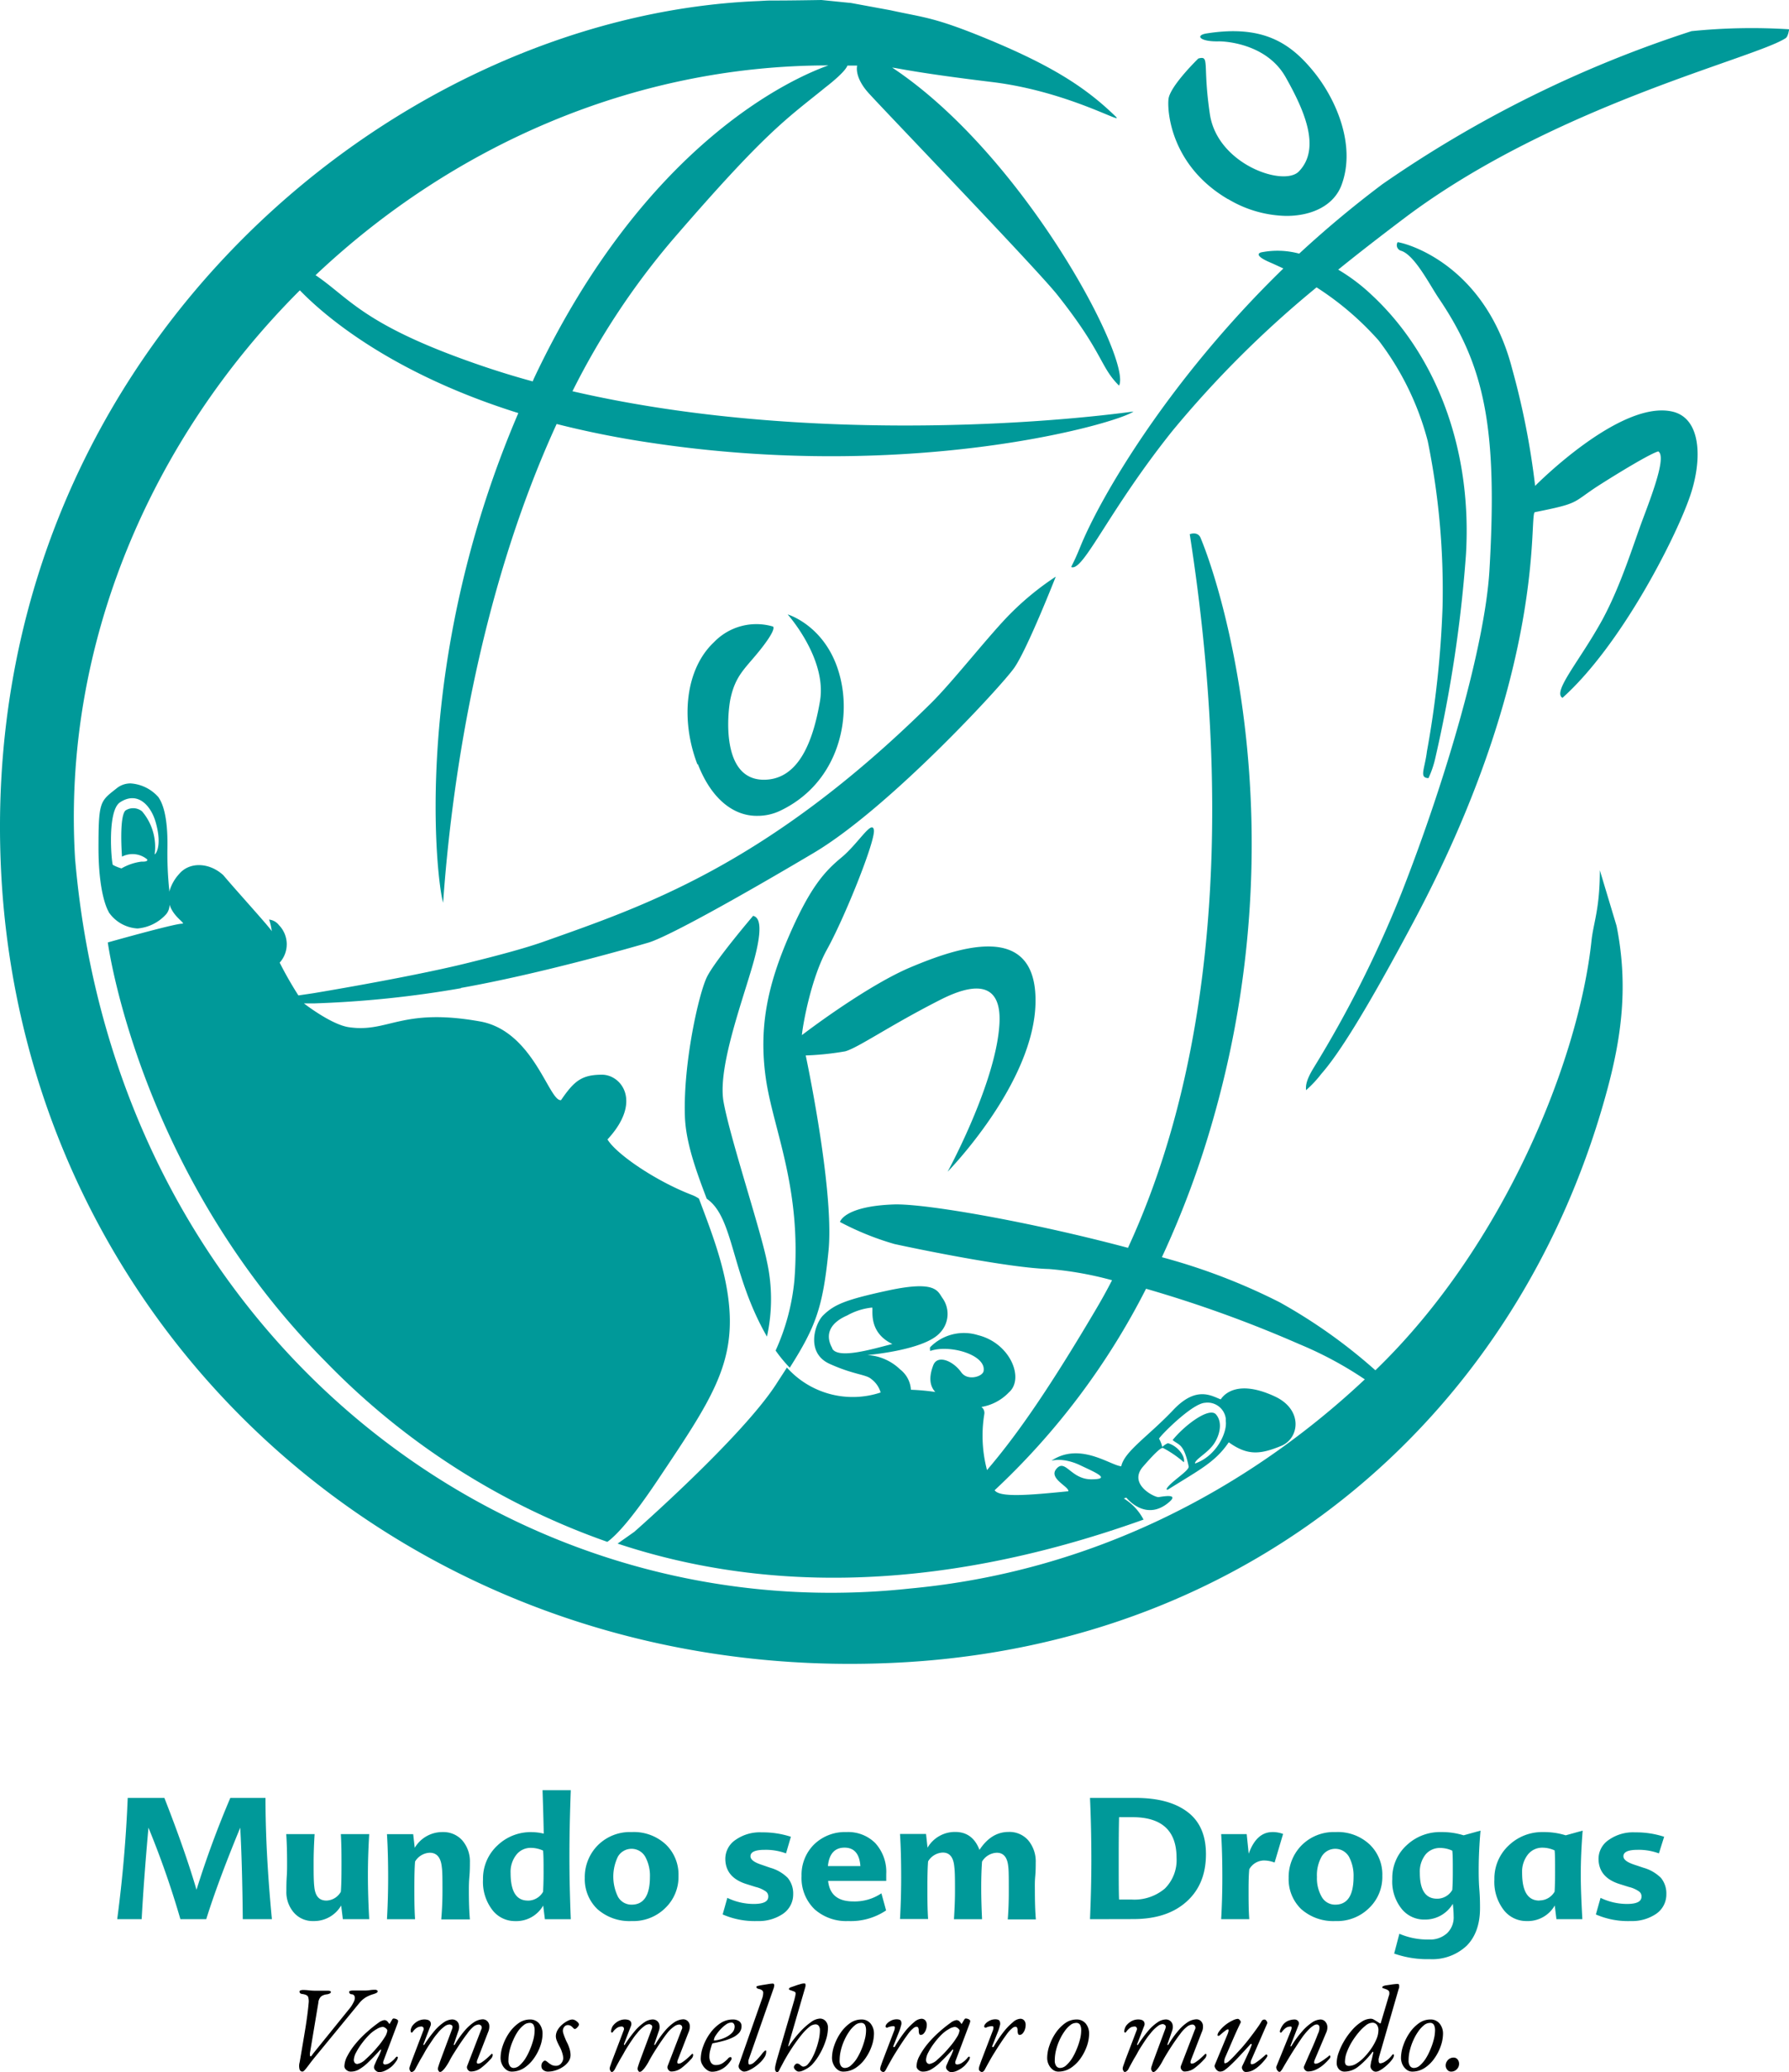 <svg xmlns="http://www.w3.org/2000/svg" viewBox="0 0 382.01 442.24"><defs><style>.cls-1{fill:#099;}</style></defs><title>drug-free-world-logo-color-stack_pt</title><g id="OUTLINE"><path class="cls-1" d="M51.81,409.53q-.11-11.64-.54-19.53c-3.21,7.76-5.63,14.3-7.26,19.53H38.49A189.68,189.68,0,0,0,31.67,390c-.69,7.69-1.16,14.19-1.45,19.53H25c1.19-9,1.91-17.62,2.24-25.88h7.83c3,7.65,5.27,14.18,6.86,19.6a207,207,0,0,1,7.22-19.6h7.51c0,7.9.47,16.53,1.37,25.88Z" transform="translate(0.03 0.07)"/><path class="cls-1" d="M66.9,409.93a5.32,5.32,0,0,1-4.15-1.77,6.67,6.67,0,0,1-1.63-4.66c0-.83,0-1.84.08-3.07s.07-2.2.07-2.88c0-2.57-.07-4.63-.18-6.18h6.06c-.14,2.28-.21,4.26-.21,6,0,2.27,0,4,.14,5.19.18,2,1,3,2.6,3a3.67,3.67,0,0,0,3.07-1.88c.11-1.33.14-3.21.14-5.63,0-2.16,0-4.4-.14-6.68h6.06c-.18,2.93-.28,5.82-.28,8.7,0,3.14.1,6.29.28,9.46H73.18l-.36-2.92A6.69,6.69,0,0,1,66.9,409.93Z" transform="translate(0.03 0.07)"/><path class="cls-1" d="M88.53,394.3a6.83,6.83,0,0,1,6-3.36,5.38,5.38,0,0,1,4.15,1.77,6.86,6.86,0,0,1,1.63,4.73c0,.76,0,1.77-.11,3s-.11,2.24-.11,3c0,2.5.07,4.52.22,6.14H94.19c.18-2.13.26-4.08.26-5.92,0-2.63,0-4.4-.15-5.31-.21-2-1.08-3-2.56-3a3.84,3.84,0,0,0-3.14,1.88c-.11,1.34-.15,3.21-.15,5.6,0,2.16,0,4.4.15,6.71h-6c.18-3.17.25-6.14.25-8.88,0-3.32-.07-6.43-.25-9.28H88.2Z" transform="translate(0.03 0.07)"/><path class="cls-1" d="M121.85,382c-.18,4.87-.29,9.64-.29,14.22,0,4.33.11,8.77.29,13.32h-5.53l-.36-2.92a6.61,6.61,0,0,1-5.95,3.32,6.08,6.08,0,0,1-4.8-2.24,9.81,9.81,0,0,1-2.1-6.64,9.61,9.61,0,0,1,3.11-7.29,10.24,10.24,0,0,1,7.29-2.82,11.41,11.41,0,0,1,2.56.32c0-.79-.07-3.89-.25-9.27Zm-9.17,23.57a3.73,3.73,0,0,0,3.25-1.88c.07-1.15.11-2.49.11-4,0-2.2,0-3.79-.11-4.8a6.27,6.27,0,0,0-2.57-.58,3.86,3.86,0,0,0-3.06,1.38,5.87,5.87,0,0,0-1.3,4C109,403.61,110.22,405.56,112.68,405.56Z" transform="translate(0.03 0.07)"/><path class="cls-1" d="M127.59,393.79a9.67,9.67,0,0,1,7.26-2.85,10,10,0,0,1,7.29,2.64,8.9,8.9,0,0,1,2.71,6.71,9.18,9.18,0,0,1-2.75,6.79,9.71,9.71,0,0,1-7.25,2.85,10.32,10.32,0,0,1-7.33-2.56,8.86,8.86,0,0,1-2.68-6.65A9.64,9.64,0,0,1,127.59,393.79Zm10.14,2.38a3.37,3.37,0,0,0-5.81,0,9.75,9.75,0,0,0,0,8.56,3.28,3.28,0,0,0,2.93,1.7c2.6,0,3.9-2,3.9-5.92A8.4,8.4,0,0,0,137.73,396.17Z" transform="translate(0.03 0.07)"/><path class="cls-1" d="M167.81,395.49a12.39,12.39,0,0,0-4.59-.76c-2,0-3,.47-3,1.37,0,.69.76,1.27,2.24,1.77l2,.69a8.5,8.5,0,0,1,3.72,2.16,5.23,5.23,0,0,1,1.16,3.47,5,5,0,0,1-2.17,4.19,9.2,9.2,0,0,1-5.45,1.55,17.17,17.17,0,0,1-7.44-1.41l1-3.54a13,13,0,0,0,5.63,1.3c2.06,0,3.11-.5,3.11-1.55a1.28,1.28,0,0,0-.47-1.08,6.31,6.31,0,0,0-2.24-1l-2.06-.65c-2.92-.94-4.4-2.74-4.4-5.38a4.87,4.87,0,0,1,2.16-4,9,9,0,0,1,5.63-1.62,19.33,19.33,0,0,1,6.21.94Z" transform="translate(0.03 0.07)"/><path class="cls-1" d="M182.18,405.74a10.18,10.18,0,0,0,6-1.73l1,3.65a13.53,13.53,0,0,1-8.09,2.27,10.16,10.16,0,0,1-7.15-2.49,9.24,9.24,0,0,1-2.81-7.11,9.11,9.11,0,0,1,2.67-6.75,9.43,9.43,0,0,1,6.89-2.64,8.19,8.19,0,0,1,6.14,2.31,9.11,9.11,0,0,1,2.38,6.68c0,.61,0,1.08,0,1.44H176.8C177.12,404.3,178.89,405.74,182.18,405.74Zm-5.42-7.54h6.93c-.18-2.64-1.34-3.94-3.39-3.94S177,395.56,176.76,398.2Z" transform="translate(0.03 0.07)"/><path class="cls-1" d="M219.54,392.71a7,7,0,0,1,1.59,4.73c0,.76,0,1.77-.11,3s-.07,2.24-.07,3c0,2.5.07,4.52.21,6.14h-6c.15-1.84.22-3.79.22-5.92,0-2.71,0-4.48-.11-5.31-.18-2-1-3-2.45-3a3.85,3.85,0,0,0-3.15,1.88c-.1,1.27-.18,3.11-.18,5.6,0,2.31.08,4.55.18,6.71h-6c.14-2.27.22-4.22.22-5.92,0-2.42,0-4.19-.15-5.31-.18-2-1-3-2.45-3a3.84,3.84,0,0,0-3.14,1.88c-.11,1.34-.15,3.21-.15,5.6,0,2.16,0,4.4.15,6.71h-6c.18-3.17.25-6.14.25-8.88,0-3.32-.07-6.43-.25-9.28h5.56l.32,2.93a6.77,6.77,0,0,1,5.89-3.36c2.49,0,4.22,1.26,5.2,3.83,1.7-2.57,3.75-3.83,6.24-3.83A5.31,5.31,0,0,1,219.54,392.71Z" transform="translate(0.03 0.07)"/><path class="cls-1" d="M232.72,409.53c.18-4.26.29-8.41.29-12.49,0-5-.11-9.46-.29-13.39h9.74c4.77,0,8.45,1,11.09,3s3.93,5,3.93,9c0,4.29-1.37,7.65-4.15,10.14s-6.53,3.72-11.41,3.72Zm6.13-13.25c0,4.44,0,7.48.08,9.06.36,0,1.26,0,2.67,0a10.08,10.08,0,0,0,7.11-2.35,8.56,8.56,0,0,0,2.49-6.57q0-8.65-9.39-8.66h-2.88C238.89,389.06,238.85,391.91,238.85,396.28Z" transform="translate(0.03 0.07)"/><path class="cls-1" d="M271.67,390.94a6.11,6.11,0,0,1,2.28.4l-1.81,6.1a6.61,6.61,0,0,0-2.27-.44,3.65,3.65,0,0,0-3.14,1.88c-.11,1.08-.15,2.53-.15,4.37,0,2.17,0,4.26.15,6.28h-6c.18-3.17.25-6.14.25-8.88,0-3.36-.07-6.46-.25-9.28h5.45l.43,4.19C267.7,392.49,269.4,390.94,271.67,390.94Z" transform="translate(0.03 0.07)"/><path class="cls-1" d="M277.88,393.79a9.67,9.67,0,0,1,7.26-2.85,9.94,9.94,0,0,1,7.29,2.64,8.87,8.87,0,0,1,2.71,6.71,9.15,9.15,0,0,1-2.75,6.79,9.69,9.69,0,0,1-7.25,2.85,10.32,10.32,0,0,1-7.33-2.56,8.85,8.85,0,0,1-2.67-6.65A9.67,9.67,0,0,1,277.88,393.79ZM288,396.17a3.38,3.38,0,0,0-5.82,0,8.11,8.11,0,0,0-1,4.34,7.94,7.94,0,0,0,1,4.22,3.26,3.26,0,0,0,2.92,1.7c2.6,0,3.9-2,3.9-5.92A8.51,8.51,0,0,0,288,396.17Z" transform="translate(0.03 0.07)"/><path class="cls-1" d="M299.36,407.44a9.31,9.31,0,0,1-2.09-6.5,9.41,9.41,0,0,1,3.1-7.22,10.35,10.35,0,0,1,7.3-2.78,15.62,15.62,0,0,1,4.83.69l3.61-1c-.25,2.86-.39,5.64-.39,8.31,0,1.08,0,2.53.14,4.26s.14,3.1.14,4c0,3.47-1,6.14-2.85,8a10.68,10.68,0,0,1-7.87,2.86,21.25,21.25,0,0,1-7.61-1.19l1.11-4.23a15.2,15.2,0,0,0,6.32,1.23,5.36,5.36,0,0,0,3.86-1.34,4.64,4.64,0,0,0,1.41-3.61,22.31,22.31,0,0,0-.18-2.67,6.85,6.85,0,0,1-6,3.36A6.15,6.15,0,0,1,299.36,407.44Zm7.47-2.28a3.73,3.73,0,0,0,3.25-1.87c.08-1.12.11-2.39.11-3.72,0-2.24,0-3.79-.11-4.66a6.19,6.19,0,0,0-2.56-.58,4,4,0,0,0-3.07,1.3,5.86,5.86,0,0,0-1.3,4Q303.15,405.16,306.83,405.16Z" transform="translate(0.03 0.07)"/><path class="cls-1" d="M337.85,409.53h-5.53l-.36-2.92a6.63,6.63,0,0,1-6,3.32,6.1,6.1,0,0,1-4.8-2.24,9.81,9.81,0,0,1-2.09-6.64,9.64,9.64,0,0,1,3.1-7.29,10.28,10.28,0,0,1,7.3-2.82,15.57,15.57,0,0,1,4.83.69l3.62-1c-.26,3.29-.4,6.43-.4,9.39S337.67,406.07,337.85,409.53Zm-9.17-4a3.73,3.73,0,0,0,3.25-1.88c.07-1.15.1-2.49.1-4,0-2.34,0-3.93-.1-4.8a6.27,6.27,0,0,0-2.57-.58,3.9,3.9,0,0,0-3.07,1.38,5.92,5.92,0,0,0-1.3,4C325,403.61,326.22,405.56,328.68,405.56Z" transform="translate(0.03 0.07)"/><path class="cls-1" d="M354.2,395.49a12.34,12.34,0,0,0-4.58-.76c-2,0-3,.47-3,1.37,0,.69.76,1.27,2.24,1.77l2.06.69a8.56,8.56,0,0,1,3.72,2.16,5.22,5.22,0,0,1,1.15,3.47,5,5,0,0,1-2.16,4.19,9.2,9.2,0,0,1-5.45,1.55,17.17,17.17,0,0,1-7.44-1.41l1-3.54a13.06,13.06,0,0,0,5.64,1.3c2.05,0,3.1-.5,3.1-1.55a1.26,1.26,0,0,0-.47-1.08,6.22,6.22,0,0,0-2.24-1l-2.06-.65c-2.92-.94-4.4-2.74-4.4-5.38a4.86,4.86,0,0,1,2.17-4,9,9,0,0,1,5.63-1.62,19.33,19.33,0,0,1,6.21.94Z" transform="translate(0.03 0.07)"/><path d="M64.54,442.06a.68.68,0,0,1-.58-.4,2.77,2.77,0,0,1,0-1.6q.75-4.37,1.25-7.43c.32-2.05.55-3.79.67-5.23a3.07,3.07,0,0,0-.12-1.29c-.11-.3-.51-.5-1.2-.61a.79.79,0,0,1-.51-.19.52.52,0,0,1-.12-.33c0-.12.08-.21.24-.26a1.71,1.71,0,0,1,.54-.08,12.32,12.32,0,0,1,1.24.08,14.4,14.4,0,0,0,1.52.08h.93l.89,0H70a1.37,1.37,0,0,1,.47.07.22.22,0,0,1,.15.22c0,.12-.09.23-.27.31a1.93,1.93,0,0,1-.64.18,2.4,2.4,0,0,0-1.18.45,2,2,0,0,0-.58,1.32L66.17,438a2.18,2.18,0,0,0,0,.63q0,.18.15.18c.07,0,.15-.08.26-.24s.27-.37.49-.65l7.28-9a7.16,7.16,0,0,0,1.21-1.86,1.56,1.56,0,0,0,.12-1.08.67.67,0,0,0-.52-.42c-.28,0-.45-.09-.52-.19a.55.55,0,0,1-.11-.33c0-.1.08-.17.24-.22a2.12,2.12,0,0,1,.54-.06l1,0,1.34,0a8.74,8.74,0,0,0,1.29-.08,7,7,0,0,1,1.07-.08.81.81,0,0,1,.46.1.26.26,0,0,1,.14.24c0,.12-.08.23-.26.33a4,4,0,0,1-.7.27,7,7,0,0,0-1.48.62,5.46,5.46,0,0,0-1.56,1.38L67,439.23q-.4.5-.78,1c-.24.33-.47.63-.69.91a7.83,7.83,0,0,1-.56.67C64.77,442,64.64,442.06,64.54,442.06Z" transform="translate(0.03 0.07)"/><path d="M74.83,442.06a1.3,1.3,0,0,1-.62-.16,1.67,1.67,0,0,1-.51-.43.92.92,0,0,1-.19-.55,4.88,4.88,0,0,1,.62-2.17,14.54,14.54,0,0,1,1.74-2.6,22,22,0,0,1,2.58-2.64,26.19,26.19,0,0,1,2.28-1.83,2.8,2.8,0,0,1,1.3-.61.94.94,0,0,1,.73.36l.33.43s0,0,0,0a.1.1,0,0,0,.09,0,.27.27,0,0,0,.07-.12l.44-.75c0-.09,0-.09,0,0,.1-.17.21-.26.31-.26a1.55,1.55,0,0,1,.47.08,1,1,0,0,1,.38.21.38.38,0,0,1,.14.26,3,3,0,0,1-.18.65l-2.91,7.72c-.23.59-.12.89.34.89a2.2,2.2,0,0,0,1.13-.46,5,5,0,0,0,1.15-1.1l.12-.09a.19.19,0,0,1,.12,0,.16.16,0,0,1,.14.06.41.41,0,0,1,0,.22,1.86,1.86,0,0,1-.36.72,7.3,7.3,0,0,1-.76.92,5.93,5.93,0,0,1-1.47,1,3.14,3.14,0,0,1-1.36.36,1,1,0,0,1-.52-.15,1.48,1.48,0,0,1-.43-.39.82.82,0,0,1-.17-.47,1.29,1.29,0,0,1,.16-.6c-.07.16-.08.16,0,0l.31-.73c.15-.32.31-.67.49-1s.32-.68.44-1a1,1,0,0,0,.11-.43c0-.09-.06-.08-.16,0-1.06,1.18-2,2.12-2.72,2.81a9.78,9.78,0,0,1-2,1.48A3.51,3.51,0,0,1,74.83,442.06Zm1.46-1.63a3.3,3.3,0,0,0,1.7-.95,23.46,23.46,0,0,0,2.56-2.64,14.87,14.87,0,0,0,1.56-2.11,3.31,3.31,0,0,0,.57-1.43c0-.14-.11-.3-.33-.49a1.36,1.36,0,0,0-.34-.21.88.88,0,0,0-.31-.08,2.87,2.87,0,0,0-1.29.47,7.15,7.15,0,0,0-1.5,1.12A15.89,15.89,0,0,0,77.27,436,13.88,13.88,0,0,0,76,438a3.74,3.74,0,0,0-.48,1.56,1,1,0,0,0,.21.64A.7.7,0,0,0,76.29,440.43Z" transform="translate(0.03 0.07)"/><path d="M87.86,442.14a.3.3,0,0,1-.24-.13,1.31,1.31,0,0,1-.17-.31,1.06,1.06,0,0,1-.06-.34,3.11,3.11,0,0,1,.17-.62c.11-.33.25-.74.43-1.22l2.39-6.27a.63.63,0,0,0,0-.57.46.46,0,0,0-.44-.24,2,2,0,0,0-.82.19,3,3,0,0,0-1.05,1,.27.27,0,0,1-.23.09c-.07,0-.13-.07-.16-.19a1.74,1.74,0,0,1,0-.41,2.11,2.11,0,0,1,.17-.5,1.34,1.34,0,0,1,.22-.39,3.71,3.71,0,0,1,1.06-.91,3,3,0,0,1,1.51-.39,2.57,2.57,0,0,1,.72.11.92.92,0,0,1,.52.43,1,1,0,0,1,0,.86l-1.48,3.85c-.06.12,0,.19,0,.21a.19.19,0,0,0,.2-.11,28.32,28.32,0,0,1,2.14-2.91,10.06,10.06,0,0,1,2-1.82,3.25,3.25,0,0,1,1.78-.62,1.52,1.52,0,0,1,.9.28,1.38,1.38,0,0,1,.54.85,2.43,2.43,0,0,1-.14,1.39l-.93,2.73c-.06.12,0,.19,0,.21a.19.19,0,0,0,.2-.11,20.68,20.68,0,0,1,2.14-3,9.45,9.45,0,0,1,2-1.79,3.6,3.6,0,0,1,1.82-.59,1.37,1.37,0,0,1,.88.31,1.49,1.49,0,0,1,.51.92,2.89,2.89,0,0,1-.25,1.52l-2.24,5.77c-.26.63-.21.94.13.94a1.52,1.52,0,0,0,.76-.29,8.29,8.29,0,0,0,.89-.67c.31-.26.57-.5.8-.72l.44-.43,0,0h0a.2.2,0,0,1,.14.06.26.26,0,0,1,.07.17,1.17,1.17,0,0,1-.1.43,1.61,1.61,0,0,1-.37.51,14.36,14.36,0,0,1-1.93,1.79,3.6,3.6,0,0,1-2.28.83.7.7,0,0,1-.43-.16,1.13,1.13,0,0,1-.34-.46.75.75,0,0,1,0-.57l3-7.78a.74.74,0,0,0,0-.78.78.78,0,0,0-.51-.28,2,2,0,0,0-1.12.43A7.45,7.45,0,0,0,99.71,434c-.26.33-.62.82-1.08,1.48s-.92,1.37-1.4,2.12S96.34,439,96,439.67a12.38,12.38,0,0,1-.84,1.38,4.86,4.86,0,0,1-.7.82.89.89,0,0,1-.52.27.31.31,0,0,1-.23-.11.88.88,0,0,1-.17-.28.7.7,0,0,1-.07-.31,3.37,3.37,0,0,1,.17-.66c.11-.36.26-.78.43-1.26l2.42-6.5c.16-.4.14-.68,0-.82A1.14,1.14,0,0,0,96,432a1.84,1.84,0,0,0-1.12.43,7.75,7.75,0,0,0-1.56,1.55,12,12,0,0,0-.78,1c-.31.45-.64.95-1,1.49s-.7,1.1-1,1.66-.64,1.08-.9,1.55c-.45.83-.79,1.45-1,1.86S88.07,442.14,87.86,442.14Z" transform="translate(0.03 0.07)"/><path d="M109.23,442.06a1.92,1.92,0,0,1-1.17-.41,2.85,2.85,0,0,1-.87-1.09,3.22,3.22,0,0,1-.33-1.43,8.22,8.22,0,0,1,.48-2.64,11,11,0,0,1,1.34-2.68,8.2,8.2,0,0,1,2-2.07,4.18,4.18,0,0,1,2.43-.8,2.45,2.45,0,0,1,2,.88,3.4,3.4,0,0,1,.71,2.18,7.93,7.93,0,0,1-.47,2.57A10.33,10.33,0,0,1,114,439.2a8,8,0,0,1-2.08,2.06A4.87,4.87,0,0,1,109.23,442.06Zm.42-.78a2,2,0,0,0,1.26-.54,7.12,7.12,0,0,0,1.22-1.43,12.83,12.83,0,0,0,1-1.95,16.26,16.26,0,0,0,.73-2.13,8,8,0,0,0,.27-2,2.59,2.59,0,0,0-.22-1.12.9.9,0,0,0-.9-.44,2,2,0,0,0-1.23.49,5.91,5.91,0,0,0-1.23,1.33,11,11,0,0,0-1,1.86,11.92,11.92,0,0,0-.74,2.13,9,9,0,0,0-.27,2.14,2,2,0,0,0,.3,1.24A1,1,0,0,0,109.65,441.28Z" transform="translate(0.03 0.07)"/><path d="M117,442.06a1.55,1.55,0,0,1-1-.32,1,1,0,0,1-.42-.82,1.26,1.26,0,0,1,.28-.9q.27-.3.45-.3a.64.64,0,0,1,.38.15,5.14,5.14,0,0,1,.43.35,6.21,6.21,0,0,0,.63.4,1.94,1.94,0,0,0,.93.2,1.35,1.35,0,0,0,1.11-.51,1.83,1.83,0,0,0,.45-1.08A4.37,4.37,0,0,0,120,438a6,6,0,0,0-.56-1.32,12.33,12.33,0,0,1-.56-1.18,2.83,2.83,0,0,1-.22-.95,2.72,2.72,0,0,1,.41-1.42,4.5,4.5,0,0,1,1-1.15,5.42,5.42,0,0,1,1.16-.77,2.33,2.33,0,0,1,.91-.27,1.35,1.35,0,0,1,.68.19,2.54,2.54,0,0,1,.56.44.76.76,0,0,1,.22.43.74.74,0,0,1-.16.38,2,2,0,0,1-.36.4.6.6,0,0,1-.37.18.38.38,0,0,1-.26-.13l-.28-.28a1.9,1.9,0,0,0-.38-.29,1.23,1.23,0,0,0-.59-.13.94.94,0,0,0-.72.35,1.36,1.36,0,0,0-.32.93,2.41,2.41,0,0,0,.15.65c.09.29.21.59.34.91s.25.59.37.83a7.65,7.65,0,0,1,.54,1.31,4.89,4.89,0,0,1,.24,1.39,2.45,2.45,0,0,1-.45,1.43,4.29,4.29,0,0,1-1.19,1.13,5.8,5.8,0,0,1-1.57.74A5.26,5.26,0,0,1,117,442.06Z" transform="translate(0.03 0.07)"/><path d="M130.63,442.14a.3.3,0,0,1-.24-.13,1.31,1.31,0,0,1-.17-.31,1.06,1.06,0,0,1-.06-.34,2.51,2.51,0,0,1,.17-.62c.11-.33.25-.74.43-1.22l2.39-6.27a.7.7,0,0,0,0-.57.47.47,0,0,0-.44-.24,2,2,0,0,0-.82.19,3.14,3.14,0,0,0-1.06,1,.26.26,0,0,1-.22.09c-.07,0-.13-.07-.17-.19a1.83,1.83,0,0,1,.06-.41,2.11,2.11,0,0,1,.17-.5,1.34,1.34,0,0,1,.22-.39,3.71,3.71,0,0,1,1.06-.91,3,3,0,0,1,1.51-.39,2.57,2.57,0,0,1,.72.11.92.92,0,0,1,.52.43,1.09,1.09,0,0,1,0,.86l-1.49,3.85c0,.12,0,.19,0,.21a.19.19,0,0,0,.2-.11,28.32,28.32,0,0,1,2.14-2.91,10.06,10.06,0,0,1,2-1.82,3.25,3.25,0,0,1,1.78-.62,1.52,1.52,0,0,1,.9.28,1.38,1.38,0,0,1,.54.85,2.43,2.43,0,0,1-.14,1.39l-.94,2.73c0,.12,0,.19,0,.21a.19.19,0,0,0,.2-.11,20.68,20.68,0,0,1,2.14-3,9.66,9.66,0,0,1,2-1.79,3.66,3.66,0,0,1,1.82-.59,1.38,1.38,0,0,1,.89.31,1.49,1.49,0,0,1,.51.92,2.89,2.89,0,0,1-.25,1.52l-2.24,5.77c-.26.63-.21.94.13.94a1.52,1.52,0,0,0,.76-.29,8.29,8.29,0,0,0,.89-.67c.31-.26.57-.5.8-.72l.44-.43,0,0h0a.2.2,0,0,1,.14.06.25.25,0,0,1,.06.17,1.14,1.14,0,0,1-.09.43,1.61,1.61,0,0,1-.37.51,15,15,0,0,1-1.93,1.79,3.61,3.61,0,0,1-2.29.83.69.69,0,0,1-.42-.16,1.13,1.13,0,0,1-.34-.46.75.75,0,0,1,0-.57l3-7.78a.76.76,0,0,0,0-.78.78.78,0,0,0-.51-.28,2,2,0,0,0-1.12.43,7,7,0,0,0-1.56,1.52c-.26.33-.62.82-1.08,1.48s-.92,1.37-1.4,2.12-.89,1.45-1.24,2.09a11.1,11.1,0,0,1-.83,1.38,4.86,4.86,0,0,1-.7.82.89.89,0,0,1-.52.27.31.31,0,0,1-.23-.11.88.88,0,0,1-.17-.28.7.7,0,0,1-.07-.31,3.37,3.37,0,0,1,.17-.66c.11-.36.26-.78.43-1.26l2.42-6.5c.15-.4.14-.68,0-.82a1.14,1.14,0,0,0-.47-.25,1.84,1.84,0,0,0-1.12.43,7.75,7.75,0,0,0-1.56,1.55,12,12,0,0,0-.78,1c-.31.45-.65.95-1,1.49s-.7,1.1-1,1.66-.64,1.08-.9,1.55c-.45.83-.8,1.45-1,1.86S130.83,442.14,130.63,442.14Z" transform="translate(0.03 0.07)"/><path d="M152,442.09a1.84,1.84,0,0,1-1.11-.42,3.23,3.23,0,0,1-.92-1.05,2.39,2.39,0,0,1-.37-1.23,8,8,0,0,1,.54-2.77,10.79,10.79,0,0,1,1.47-2.76,8.35,8.35,0,0,1,2.17-2.11,4.67,4.67,0,0,1,2.61-.81,2.35,2.35,0,0,1,1.42.37,1.26,1.26,0,0,1,.5,1.06,2.14,2.14,0,0,1-.5,1.4,4.36,4.36,0,0,1-1.37,1,10.69,10.69,0,0,1-1.91.71c-.7.19-1.42.36-2.14.5a.7.7,0,0,0-.25.06.29.29,0,0,0-.14.2c-.13.38-.25.79-.37,1.24a5,5,0,0,0-.18,1.28,2.41,2.41,0,0,0,.35,1.4,1.18,1.18,0,0,0,1,.5,2.64,2.64,0,0,0,1.58-.47,6.4,6.4,0,0,0,1.07-.94.68.68,0,0,1,.47-.28.23.23,0,0,1,.26.26v.09a.16.16,0,0,1,0,.11,6.4,6.4,0,0,1-1.17,1.45,4.76,4.76,0,0,1-1.4.88A4.17,4.17,0,0,1,152,442.09Zm.57-6.68a5,5,0,0,0,1-.17,7.09,7.09,0,0,0,1.45-.55,4.54,4.54,0,0,0,1.28-.93,1.87,1.87,0,0,0,.54-1.34,1,1,0,0,0-.19-.59.61.61,0,0,0-.52-.24,2.11,2.11,0,0,0-1.18.45,7.64,7.64,0,0,0-1.21,1.09,9.57,9.57,0,0,0-.95,1.24,2,2,0,0,0-.37.88C152.34,435.36,152.4,435.41,152.52,435.41Z" transform="translate(0.03 0.07)"/><path d="M158.86,442.06a1.2,1.2,0,0,1-.75-.36,1,1,0,0,1-.42-.78,1.12,1.12,0,0,1,.05-.31l4.94-14.07a3.9,3.9,0,0,0,.2-.7,3.82,3.82,0,0,0,.06-.68.6.6,0,0,0-.24-.44,1.37,1.37,0,0,0-.61-.28,1.44,1.44,0,0,1-.42-.15c-.1-.06-.16-.12-.16-.19a.44.44,0,0,1,0-.13.27.27,0,0,1,.05-.11.11.11,0,0,1,.09-.05c.33-.08.73-.17,1.2-.24l1.31-.21a7.05,7.05,0,0,1,.82-.09.31.31,0,0,1,.22.09.41.41,0,0,1,.09.3,1.63,1.63,0,0,1-.05.35c0,.13-.07.25-.11.37l-5.25,15a1.56,1.56,0,0,0-.1.4,2.36,2.36,0,0,0,0,.35c0,.28.09.42.26.42a1.63,1.63,0,0,0,.9-.4,8.55,8.55,0,0,0,1-1,9.62,9.62,0,0,0,.83-1,3.44,3.44,0,0,1,.37-.4c.14-.13.24-.2.31-.2a.1.1,0,0,1,.12.09,1.7,1.7,0,0,1,0,.25,2.11,2.11,0,0,1-.35,1.09,6.17,6.17,0,0,1-.92,1.13,9,9,0,0,1-1.23,1,7.22,7.22,0,0,1-1.24.7A2.55,2.55,0,0,1,158.86,442.06Z" transform="translate(0.03 0.07)"/><path d="M165.91,442.17a.34.34,0,0,1-.24-.11.51.51,0,0,1-.15-.26.81.81,0,0,1-.05-.31,3.46,3.46,0,0,1,.09-.78q.09-.39.24-1l3.67-12.56c.09-.29.17-.62.26-1a3.55,3.55,0,0,0,.13-.8q0-.26-.33-.39l-.63-.23a1.61,1.61,0,0,1-.33-.12.2.2,0,0,1-.14-.17.31.31,0,0,1,.08-.19.92.92,0,0,1,.36-.2l.59-.2.8-.28.78-.23a2.52,2.52,0,0,1,.48-.09l.29,0c.1,0,.16.1.16.24a1.79,1.79,0,0,1,0,.36l-.09.34L168.3,436.5c0,.12,0,.18,0,.18s.09,0,.15-.1a24.29,24.29,0,0,1,2.36-3,14.37,14.37,0,0,1,2.32-2.07,3.51,3.51,0,0,1,1.87-.76,1.58,1.58,0,0,1,1.31.58,2.08,2.08,0,0,1,.46,1.32,8.85,8.85,0,0,1-.49,2.81,14.63,14.63,0,0,1-1.26,2.83,11.87,11.87,0,0,1-1.69,2.32,6,6,0,0,1-.46.4,5.13,5.13,0,0,1-.73.48,7.36,7.36,0,0,1-.85.41,2.18,2.18,0,0,1-.79.16.89.89,0,0,1-.43-.15,2,2,0,0,1-.42-.39.77.77,0,0,1-.16-.42.65.65,0,0,1,.1-.31,1.3,1.3,0,0,1,.26-.31.47.47,0,0,1,.31-.13.82.82,0,0,1,.4.09,1,1,0,0,1,.3.22,2.13,2.13,0,0,0,.32.23.61.61,0,0,0,.36.11,1.37,1.37,0,0,0,.94-.52,6.61,6.61,0,0,0,.94-1.38,12.64,12.64,0,0,0,.82-1.89,15.5,15.5,0,0,0,.59-2.06,9.14,9.14,0,0,0,.22-1.93,1.48,1.48,0,0,0-.25-.92.85.85,0,0,0-.74-.32,2.16,2.16,0,0,0-1.29.56A10.6,10.6,0,0,0,171.3,434c-.51.61-1,1.26-1.49,1.95s-.93,1.37-1.33,2-.72,1.22-1,1.69l-1,1.87Q166.23,442.17,165.91,442.17Z" transform="translate(0.03 0.07)"/><path d="M180,442.06a1.92,1.92,0,0,1-1.17-.41,2.85,2.85,0,0,1-.87-1.09,3.22,3.22,0,0,1-.33-1.43,8.22,8.22,0,0,1,.48-2.64,11,11,0,0,1,1.34-2.68,8.2,8.2,0,0,1,2-2.07,4.16,4.16,0,0,1,2.43-.8,2.45,2.45,0,0,1,2,.88,3.4,3.4,0,0,1,.71,2.18,8.21,8.21,0,0,1-.47,2.57,10.37,10.37,0,0,1-1.34,2.63,7.69,7.69,0,0,1-2.08,2.06A4.82,4.82,0,0,1,180,442.06Zm.41-.78a1.94,1.94,0,0,0,1.26-.54,6.84,6.84,0,0,0,1.23-1.43,12.83,12.83,0,0,0,1-1.95,14.84,14.84,0,0,0,.72-2.13,7.57,7.57,0,0,0,.28-2,2.59,2.59,0,0,0-.22-1.12.9.9,0,0,0-.9-.44,2,2,0,0,0-1.24.49,6.12,6.12,0,0,0-1.22,1.33,11,11,0,0,0-1.05,1.86,11.92,11.92,0,0,0-.74,2.13,9,9,0,0,0-.27,2.14,2,2,0,0,0,.29,1.24A1,1,0,0,0,180.36,441.28Z" transform="translate(0.03 0.07)"/><path d="M188.58,442.14a.6.6,0,0,1-.29-.09,1,1,0,0,1-.26-.23.51.51,0,0,1-.1-.3,2.29,2.29,0,0,1,.17-.79c.11-.33.25-.73.43-1.21l2.39-6.24a1.93,1.93,0,0,0,.12-.63c0-.19-.1-.28-.28-.28a2.82,2.82,0,0,0-.71.09,2.35,2.35,0,0,0-.54.19.28.28,0,0,1-.29,0,.24.24,0,0,1-.15-.25.82.82,0,0,1,.2-.46,2.33,2.33,0,0,1,.53-.5,3.44,3.44,0,0,1,.74-.39,2.74,2.74,0,0,1,.9-.15c.48,0,.79.12.92.36a1.37,1.37,0,0,1,0,1,9.18,9.18,0,0,1-.45,1.39l-1.17,2.93c-.07.13,0,.2.06.24s.2,0,.25-.08a26.13,26.13,0,0,1,2.09-3.13,13,13,0,0,1,2-2.08,2.6,2.6,0,0,1,1.51-.74,1.06,1.06,0,0,1,.94.39,1.49,1.49,0,0,1,.28.91,3,3,0,0,1-.17,1,2.42,2.42,0,0,1-.47.82.9.9,0,0,1-.66.32.34.34,0,0,1-.32-.25,1.91,1.91,0,0,1-.1-.66,1.46,1.46,0,0,0-.1-.61.39.39,0,0,0-.39-.22,1.21,1.21,0,0,0-.69.34,6.47,6.47,0,0,0-1.08,1.17l-.76,1.06c-.31.46-.64.95-1,1.5s-.7,1.1-1.05,1.66-.65,1.08-.91,1.55c-.47.83-.8,1.44-1,1.82S188.79,442.14,188.58,442.14Z" transform="translate(0.03 0.07)"/><path d="M197,442.06a1.3,1.3,0,0,1-.62-.16,1.67,1.67,0,0,1-.51-.43.92.92,0,0,1-.19-.55,4.88,4.88,0,0,1,.62-2.17,15.1,15.1,0,0,1,1.74-2.6,22.82,22.82,0,0,1,2.58-2.64,26.06,26.06,0,0,1,2.29-1.83,2.72,2.72,0,0,1,1.3-.61.94.94,0,0,1,.72.36,4.81,4.81,0,0,1,.33.43s0,0,0,0a.12.12,0,0,0,.09,0,.44.44,0,0,0,.06-.12l.44-.75c0-.09,0-.09,0,0,.11-.17.21-.26.32-.26a1.48,1.48,0,0,1,.46.08,1,1,0,0,1,.38.21.38.38,0,0,1,.14.26,3,3,0,0,1-.18.65l-2.91,7.72c-.23.59-.11.89.34.89a2.17,2.17,0,0,0,1.13-.46,4.81,4.81,0,0,0,1.15-1.1l.12-.09a.19.19,0,0,1,.12,0c.07,0,.12,0,.14.06a.41.41,0,0,1,0,.22,1.86,1.86,0,0,1-.36.72,7.3,7.3,0,0,1-.76.92,5.93,5.93,0,0,1-1.47,1,3.14,3.14,0,0,1-1.36.36,1,1,0,0,1-.52-.15,1.62,1.62,0,0,1-.43-.39.82.82,0,0,1-.17-.47,1.29,1.29,0,0,1,.16-.6c-.07.16-.08.16,0,0s.17-.4.32-.73.3-.67.48-1,.32-.68.44-1a1,1,0,0,0,.12-.43c0-.09-.07-.08-.17,0-1.06,1.18-2,2.12-2.72,2.81a9.51,9.51,0,0,1-2,1.48A3.51,3.51,0,0,1,197,442.06Zm1.46-1.63a3.3,3.3,0,0,0,1.7-.95,22.62,22.62,0,0,0,2.56-2.64,14.87,14.87,0,0,0,1.56-2.11,3.36,3.36,0,0,0,.58-1.43c0-.14-.12-.3-.34-.49a1.36,1.36,0,0,0-.34-.21.88.88,0,0,0-.31-.08,2.91,2.91,0,0,0-1.29.47,7.42,7.42,0,0,0-1.5,1.12,15.83,15.83,0,0,0-1.63,1.87,13.06,13.06,0,0,0-1.26,2,3.74,3.74,0,0,0-.48,1.56,1,1,0,0,0,.2.64A.7.7,0,0,0,198.46,440.43Z" transform="translate(0.03 0.07)"/><path d="M209.64,442.14a.6.6,0,0,1-.29-.09,1,1,0,0,1-.26-.23.51.51,0,0,1-.1-.3,2.29,2.29,0,0,1,.17-.79c.11-.33.25-.73.43-1.21l2.39-6.24a1.7,1.7,0,0,0,.12-.63c0-.19-.1-.28-.28-.28a2.82,2.82,0,0,0-.71.09,2.08,2.08,0,0,0-.53.19.31.31,0,0,1-.3,0,.24.24,0,0,1-.15-.25.82.82,0,0,1,.2-.46,2.33,2.33,0,0,1,.53-.5,3.44,3.44,0,0,1,.74-.39,2.74,2.74,0,0,1,.9-.15c.48,0,.79.12.92.36a1.37,1.37,0,0,1,.05,1,9.18,9.18,0,0,1-.45,1.39l-1.17,2.93c-.07.13,0,.2.06.24s.2,0,.25-.08a26.13,26.13,0,0,1,2.09-3.13,13,13,0,0,1,2-2.08,2.6,2.6,0,0,1,1.51-.74,1.06,1.06,0,0,1,.94.39,1.49,1.49,0,0,1,.28.91,3,3,0,0,1-.17,1,2.26,2.26,0,0,1-.47.82.9.9,0,0,1-.66.32.34.34,0,0,1-.32-.25,1.91,1.91,0,0,1-.1-.66,1.46,1.46,0,0,0-.1-.61.39.39,0,0,0-.39-.22,1.21,1.21,0,0,0-.69.34A6.47,6.47,0,0,0,215,434l-.76,1.06c-.31.46-.64.95-1,1.5s-.7,1.1-1.05,1.66-.65,1.08-.91,1.55c-.47.83-.8,1.44-1,1.82S209.85,442.14,209.64,442.14Z" transform="translate(0.03 0.07)"/><path d="M225.94,442.06a1.92,1.92,0,0,1-1.17-.41,3,3,0,0,1-.87-1.09,3.21,3.21,0,0,1-.32-1.43,8.22,8.22,0,0,1,.48-2.64,11,11,0,0,1,1.33-2.68,8.37,8.37,0,0,1,2-2.07,4.18,4.18,0,0,1,2.43-.8,2.45,2.45,0,0,1,2,.88,3.34,3.34,0,0,1,.71,2.18,8.18,8.18,0,0,1-.46,2.57,10.71,10.71,0,0,1-1.34,2.63,7.83,7.83,0,0,1-2.08,2.06A4.85,4.85,0,0,1,225.94,442.06Zm.42-.78a2,2,0,0,0,1.26-.54,7.12,7.12,0,0,0,1.22-1.43,12,12,0,0,0,1-1.95,14.91,14.91,0,0,0,.73-2.13,8,8,0,0,0,.27-2,2.46,2.46,0,0,0-.22-1.12.9.9,0,0,0-.9-.44,2,2,0,0,0-1.23.49,5.88,5.88,0,0,0-1.22,1.33,11,11,0,0,0-1.06,1.86,11.92,11.92,0,0,0-.74,2.13,9,9,0,0,0-.27,2.14,2,2,0,0,0,.3,1.24A1,1,0,0,0,226.36,441.28Z" transform="translate(0.03 0.07)"/><path d="M240.16,442.14a.29.29,0,0,1-.23-.13,1,1,0,0,1-.17-.31,1.06,1.06,0,0,1-.06-.34,2.8,2.8,0,0,1,.16-.62c.12-.33.26-.74.43-1.22l2.39-6.27a.63.63,0,0,0,0-.57.45.45,0,0,0-.44-.24,2,2,0,0,0-.82.19,3.23,3.23,0,0,0-1,1,.26.26,0,0,1-.22.09c-.08,0-.13-.07-.17-.19a2.5,2.5,0,0,1,.05-.41,2.69,2.69,0,0,1,.17-.5,1.62,1.62,0,0,1,.22-.39,3.75,3.75,0,0,1,1.07-.91,3,3,0,0,1,1.51-.39,2.45,2.45,0,0,1,.71.11.86.86,0,0,1,.52.43,1,1,0,0,1,0,.86l-1.48,3.85c-.05.12,0,.19,0,.21a.2.2,0,0,0,.2-.11,28.32,28.32,0,0,1,2.14-2.91,9.53,9.53,0,0,1,2-1.82,3.22,3.22,0,0,1,1.78-.62,1.49,1.49,0,0,1,.89.28,1.43,1.43,0,0,1,.55.85,2.52,2.52,0,0,1-.14,1.39l-.94,2.73c-.05.12,0,.19,0,.21a.2.2,0,0,0,.2-.11,19.93,19.93,0,0,1,2.14-3,9.2,9.2,0,0,1,2-1.79,3.66,3.66,0,0,1,1.82-.59,1.33,1.33,0,0,1,.88.31,1.49,1.49,0,0,1,.51.92,2.7,2.7,0,0,1-.25,1.52l-2.23,5.77c-.26.63-.22.94.13.94a1.46,1.46,0,0,0,.75-.29,7.48,7.48,0,0,0,.9-.67c.3-.26.57-.5.79-.72l.45-.43,0,0h0a.24.24,0,0,1,.15.06.25.25,0,0,1,.06.17,1.14,1.14,0,0,1-.09.43,1.67,1.67,0,0,1-.38.51,14.27,14.27,0,0,1-1.92,1.79,3.61,3.61,0,0,1-2.29.83.72.72,0,0,1-.43-.16,1.13,1.13,0,0,1-.34-.46.8.8,0,0,1,0-.57l3-7.78a.69.69,0,0,0-.52-1.06,2,2,0,0,0-1.12.43A7,7,0,0,0,252,434c-.26.33-.62.82-1.08,1.48s-.93,1.37-1.4,2.12-.89,1.45-1.24,2.09a11.1,11.1,0,0,1-.83,1.38,5.37,5.37,0,0,1-.7.82.89.89,0,0,1-.52.27A.34.34,0,0,1,246,442a1.1,1.1,0,0,1-.17-.28.85.85,0,0,1-.06-.31,2.74,2.74,0,0,1,.17-.66c.11-.36.25-.78.43-1.26l2.41-6.5c.16-.4.14-.68,0-.82a1.08,1.08,0,0,0-.47-.25,1.82,1.82,0,0,0-1.11.43,7.75,7.75,0,0,0-1.56,1.55,12,12,0,0,0-.78,1c-.32.45-.65.95-1,1.49s-.71,1.1-1,1.66-.64,1.08-.9,1.55c-.45.83-.8,1.45-1,1.86S240.37,442.14,240.16,442.14Z" transform="translate(0.03 0.07)"/><path d="M260.47,442.06a1,1,0,0,1-.59-.24,1.61,1.61,0,0,1-.45-.59.69.69,0,0,1-.08-.54l2.73-6.58a3.47,3.47,0,0,0,.23-.76c0-.2,0-.31-.15-.31a.94.94,0,0,0-.43.21c-.2.14-.43.31-.68.52l-.76.65s-.1,0-.2,0-.14-.06-.14-.11a1.53,1.53,0,0,1,.05-.3,1.65,1.65,0,0,1,.26-.48,7,7,0,0,1,1.44-1.48,7.65,7.65,0,0,1,1.51-.92,2.94,2.94,0,0,1,1.08-.33.47.47,0,0,1,.3.15,1.09,1.09,0,0,1,.27.33.37.37,0,0,1,0,.38c-.57,1.18-1.12,2.38-1.64,3.59l-1.55,3.59a3,3,0,0,0-.29,1c0,.29,0,.44.21.44a1.56,1.56,0,0,0,.78-.44c.34-.3.74-.68,1.18-1.15s.91-1,1.39-1.5c.66-.75,1.3-1.52,1.91-2.32s1.15-1.51,1.6-2.16a13.55,13.55,0,0,0,.88-1.35.76.76,0,0,1,.32-.34.85.85,0,0,1,.33-.07.47.47,0,0,1,.32.15,1.31,1.31,0,0,1,.24.37.42.42,0,0,1,0,.36l-3.33,7.64a1.65,1.65,0,0,0-.18.76.24.24,0,0,0,.26.26,1.7,1.7,0,0,0,.88-.37,12.56,12.56,0,0,0,1.12-.84q.57-.48,1-.87a.1.1,0,0,1,.08,0,.21.21,0,0,1,.15.07.19.19,0,0,1,.08.17.36.36,0,0,1,0,.1l-.07.13a1.8,1.8,0,0,1-.1.18c-.05.07-.1.15-.16.22l-.22.28a11.57,11.57,0,0,1-1.14,1.21,6.65,6.65,0,0,1-1.39,1,3.46,3.46,0,0,1-1.58.37.74.74,0,0,1-.61-.44.82.82,0,0,1-.12-.78c.25-.52.51-1.07.78-1.66s.53-1.14.75-1.64.36-.87.45-1.12.08-.32,0-.34a.31.31,0,0,0-.28.13c-.9,1-1.7,1.85-2.39,2.59s-1.3,1.34-1.81,1.82a11.4,11.4,0,0,1-1.3,1.08A1.74,1.74,0,0,1,260.47,442.06Z" transform="translate(0.03 0.07)"/><path d="M273.21,442.12a.44.44,0,0,1-.3-.12,1,1,0,0,1-.25-.29.92.92,0,0,1-.14-.37.57.57,0,0,1,0-.37l3-7.38c.32-.76.33-1.15.06-1.15a2.67,2.67,0,0,0-.55.07,1.6,1.6,0,0,0-.62.32,4.7,4.7,0,0,0-.76.81.26.26,0,0,1-.22.09c-.08,0-.13-.07-.17-.19a1.27,1.27,0,0,1,.09-.41,5.27,5.27,0,0,1,.22-.49,3.8,3.8,0,0,1,.24-.4,2.73,2.73,0,0,1,1.05-.94,3.58,3.58,0,0,1,1.55-.36,1,1,0,0,1,.52.14.91.91,0,0,1,.35.4.71.71,0,0,1,0,.57l-1.72,4.42c-.05.13,0,.2,0,.21s.14,0,.19-.1A20.6,20.6,0,0,1,278,433.5a10.5,10.5,0,0,1,2.12-1.91,3.42,3.42,0,0,1,1.8-.65,1.35,1.35,0,0,1,.95.37,1.78,1.78,0,0,1,.52,1,2.66,2.66,0,0,1-.25,1.47l-2.39,5.66c-.26.63-.22.94.13.94a1.86,1.86,0,0,0,.77-.23,10.31,10.31,0,0,0,.92-.56l.82-.6a5.67,5.67,0,0,0,.45-.38l0,0h0a.2.2,0,0,1,.14.06.21.21,0,0,1,.07.17.61.61,0,0,1-.11.36,11.71,11.71,0,0,1-1.44,1.46,7.12,7.12,0,0,1-1.58,1,4,4,0,0,1-1.66.37.78.78,0,0,1-.46-.16,1,1,0,0,1-.35-.43.63.63,0,0,1,0-.55c.5-1.16,1-2.32,1.52-3.47s1-2.31,1.44-3.47a2.65,2.65,0,0,0,.29-1.5.56.56,0,0,0-.5-.45,1.21,1.21,0,0,0-.67.19,5.41,5.41,0,0,0-.89.68,13.92,13.92,0,0,0-1.89,2.29q-.52.76-1.17,1.77c-.44.66-.88,1.37-1.34,2.13s-.9,1.49-1.32,2.22a3,3,0,0,1-.41.61A.53.53,0,0,1,273.21,442.12Z" transform="translate(0.03 0.07)"/><path d="M287.09,442.06a1.55,1.55,0,0,1-1.22-.52,1.93,1.93,0,0,1-.47-1.35,6.66,6.66,0,0,1,.43-2.21,14.48,14.48,0,0,1,1.17-2.47,14.83,14.83,0,0,1,1.68-2.31,9.13,9.13,0,0,1,2.05-1.78,3.63,3.63,0,0,1,1.87-.64,1.4,1.4,0,0,1,.55.09,10.24,10.24,0,0,1,.94.56l.61.38s0,0,0,0,.09-.06.13-.19l1.74-5.85a1.16,1.16,0,0,0,.07-.24.9.9,0,0,1,0-.13.31.31,0,0,0,0-.08v-.07a.65.65,0,0,0-.16-.45,1.67,1.67,0,0,0-.57-.33l-.68-.24c-.07,0-.1-.07-.1-.12a.32.32,0,0,1,.21-.29,2.36,2.36,0,0,1,.67-.18l.79-.11c.27-.05.52-.08.75-.11l.57-.06.31,0c.21,0,.31.12.31.36,0,.09,0,.18,0,.28s0,.2-.08.32l-4.21,14.59c0,.14-.07.27-.1.4a2.69,2.69,0,0,0,0,.4c0,.39.12.58.36.58a1.93,1.93,0,0,0,.81-.25,5.32,5.32,0,0,0,.93-.66,6.1,6.1,0,0,0,.81-.89.31.31,0,0,1,.1-.1.23.23,0,0,1,.11,0c.13,0,.19.07.15.21a1.46,1.46,0,0,1-.28.73,7.21,7.21,0,0,1-.76.92,9.56,9.56,0,0,1-1,.9,6.63,6.63,0,0,1-1,.67,1.78,1.78,0,0,1-.83.26,1,1,0,0,1-.54-.16,1.42,1.42,0,0,1-.43-.45,1,1,0,0,1-.17-.56,4.93,4.93,0,0,1,.1-.67c0-.19.09-.43.16-.72s.13-.56.19-.83.11-.46.13-.58,0-.11,0,.05a.41.41,0,0,0,0-.3c-.05-.06-.09,0-.15,0a16.62,16.62,0,0,1-3.14,3.22A4.72,4.72,0,0,1,287.09,442.06Zm1-1.22a3,3,0,0,0,1.54-.51,8.17,8.17,0,0,0,1.65-1.35,13.91,13.91,0,0,0,1.51-1.86,11.18,11.18,0,0,0,1.1-2,5,5,0,0,0,.42-1.88,1.9,1.9,0,0,0-.34-1.18,1.15,1.15,0,0,0-1-.43,2.33,2.33,0,0,0-1.35.57,9.86,9.86,0,0,0-1.54,1.51,16.92,16.92,0,0,0-1.44,2,13.45,13.45,0,0,0-1.07,2.2,5.63,5.63,0,0,0-.4,1.92,1.13,1.13,0,0,0,.19.78A.92.92,0,0,0,288.05,440.84Z" transform="translate(0.03 0.07)"/><path d="M301.5,442.06a1.92,1.92,0,0,1-1.17-.41,3,3,0,0,1-.88-1.09,3.36,3.36,0,0,1-.32-1.43,8.22,8.22,0,0,1,.48-2.64,11,11,0,0,1,1.34-2.68,8,8,0,0,1,2-2.07,4.13,4.13,0,0,1,2.43-.8,2.42,2.42,0,0,1,2,.88,3.35,3.35,0,0,1,.72,2.18,8.21,8.21,0,0,1-.47,2.57,10.37,10.37,0,0,1-1.34,2.63,7.69,7.69,0,0,1-2.08,2.06A4.82,4.82,0,0,1,301.5,442.06Zm.41-.78a1.94,1.94,0,0,0,1.26-.54,6.81,6.81,0,0,0,1.22-1.43,12,12,0,0,0,1-1.95,13.76,13.76,0,0,0,.73-2.13,8,8,0,0,0,.28-2,2.45,2.45,0,0,0-.23-1.12.88.88,0,0,0-.89-.44,2,2,0,0,0-1.24.49,6.12,6.12,0,0,0-1.22,1.33,11,11,0,0,0-1.05,1.86,11.92,11.92,0,0,0-.74,2.13,8.51,8.51,0,0,0-.28,2.14,2,2,0,0,0,.3,1.24A1,1,0,0,0,301.91,441.28Z" transform="translate(0.03 0.07)"/><path d="M309.84,442.06a1,1,0,0,1-.83-.4,1.35,1.35,0,0,1-.34-.9,1.58,1.58,0,0,1,.24-.85,1.65,1.65,0,0,1,.61-.62,1.7,1.7,0,0,1,.84-.22,1.06,1.06,0,0,1,.85.39,1.42,1.42,0,0,1,.32.91,1.61,1.61,0,0,1-.22.85,1.78,1.78,0,0,1-.61.61A1.61,1.61,0,0,1,309.84,442.06Z" transform="translate(0.03 0.07)"/></g><g id="DFW_logo" data-name="DFW logo"><g id="drug-free-world"><path id="RING" class="cls-1" d="M176.85,13.89c-7.26,2.58-39,16.32-62.82,66.71l-.32.73q-5.5-1.5-10.9-3.34C77.55,69.37,74.64,63.56,67.35,58.66c29-27.41,67.72-44.77,109.5-44.77m.84,273.78c-1.31-2.29-1.19-5.09,3.2-7a13.62,13.62,0,0,1,5.27-1.67c.47-.15-1.2,5.12,4.36,7.77-4,1-11.49,3.31-12.83,1m163.9-102.1c0,8.24-1.38,11.22-1.78,15-2.69,25.4-18.64,65.18-46.15,91.71a113.82,113.82,0,0,0-20.42-14.5,129.54,129.54,0,0,0-25.17-9.63,198,198,0,0,0,11-29.65c17.37-60.82,2.47-111.33-2.73-123.86-.61-1.49-2.32-.8-2.32-.8,5,32.19,11.84,98.1-13.19,152.31-20.83-5.56-43.49-9.52-50.07-9.26-10.64.4-11.43,3.74-11.43,3.74a60.68,60.68,0,0,0,11.62,4.7c4.54,1,24.46,5.12,33,5.34a74.23,74.23,0,0,1,13.48,2.39c-1.16,2.26-2.4,4.48-3.7,6.66-11.3,19.12-17.81,27.76-23,33.86a28.63,28.63,0,0,1-.58-11.94,1.56,1.56,0,0,0-.62-1.53,10.52,10.52,0,0,0,5.85-3.09c3.41-2.94.33-10.54-6.58-12.24a10.08,10.08,0,0,0-10.21,2.58c-.1.14,0,.8,0,.8,4.18-1.46,12,.83,11.41,4.28-.18,1.2-3.41,2.18-4.76.29-1.74-2.47-5.12-3.88-6-1.49-1.05,2.77-.62,4.51.44,5.67a47.6,47.6,0,0,0-5.2-.47,5.92,5.92,0,0,0-2.29-4.33,11,11,0,0,0-7-3.08s12.06-1,15.44-4.69a5.81,5.81,0,0,0,.65-7.38c-1.09-1.49-1.27-3.89-11.33-1.78-9.31,2-11.78,3-14.21,5.38-1.75,1.71-3.82,8,1.38,10.35s7.74,2.22,8.9,3.24a5.51,5.51,0,0,1,2,2.87A18.87,18.87,0,0,1,168,291.8c-.73,1.16-1.53,2.36-2.39,3.7-7.49,11.44-30.2,31.36-30.2,31.36l-3.56,2.51c28.66,9.52,65.83,11.52,112.3-5.12a11.42,11.42,0,0,0-4.21-4.51l.54-.18s4.18,5.38,9.27.84c1.92-1.75-1.57-1.06-2.37-.95s-6.61-2.73-3.34-6.5,3.93-4,4.25-4a22.83,22.83,0,0,1,4.47,3.06c.37-1.2-1.27-3.49-3.41-4.07a4.42,4.42,0,0,0-1.2.8,6.55,6.55,0,0,0-.68-1.75c-.15-.22,6.94-7.52,9.81-7.67a3.92,3.92,0,0,1,4.43,3.34h0a4.86,4.86,0,0,1,0,.54c.36,2.44-2,7.52-6.58,9.08,0-.94,2.87-2.28,4.18-4.39,1.09-1.71,1.78-4.36.33-6.07s-6.8,2.36-9.27,5.45c1.27,1.13,2.37.62,3.42,5.63.18.91-3.93,3.31-4.73,4.8.11,0-.07.26.29.15,6.76-4.25,10.08-5.82,13-10.1,4,2.87,6.69,2.61,11.15.79,4-1.63,4.73-7.77-1.3-10.57-7.74-3.6-10.76-.62-11.56.62-1.89-.68-5.16-3-10.1,2.22-5.38,5.67-10.46,8.86-11.15,12.06-2.26-.18-8.5-5-14.43-1.49-1.52.91,1-.94,5.67,1.27,3.2,1.53,6.8,3,2.36,3s-5.56-4.61-7.52-2.14c-1.56,2,2.84,3.74,2.62,4.69-8.32.83-14.68,1.38-15.73-.22a154.51,154.51,0,0,0,32.33-43A264,264,0,0,1,277.4,286.8a79.27,79.27,0,0,1,14,7.52c-25.66,24.09-58.94,41.13-97.23,44.65C106.94,348.35,24.56,283.6,16,183.17,13.23,137.35,32.34,93.5,64,61.89c4.83,5,19,17.55,46.65,26.2-23.18,54.06-17.36,100.35-16.06,104.5,1.64-23.47,7.09-64.79,24.24-102.17a201,201,0,0,0,20.06,4C195,102.89,238.73,90.23,242,87.76c-22.3,3-73.5,6.39-119.79-4.33a159.71,159.71,0,0,1,21.26-32.19c20.34-23.58,24.45-25.9,32.84-32.73,0,0,4.07-3.09,4.61-4.58H183c-.07.29-.51,2.54,2.37,5.78,3.08,3.45,36.15,37.78,40.44,43.23,9.84,12.43,9,15.2,13.11,19.29,2.8-5.34-20.16-49.12-48.43-67.87,1.23.11,4.9,1.09,21.4,3.09,16.28,2,28.45,9.37,26.3,7.34-6.43-6.25-13.73-10.94-28-16.79-10.94-4.47-13-4.32-20.06-5.88L181.82.59a4.2,4.2,0,0,0-.62-.07l-5.83-.59c-13.3.22-9.52,0-13.3.22C82.39,3.28-4.77,77.21.17,185.15c4.54,99,87.71,175.1,191.84,169.61,76.3-4,132.65-53.7,151.15-122.22,3-11.12,4.58-22.13,2-35" transform="translate(0.03 0.07)"/><path id="GROUND" class="cls-1" d="M33,182.22a11.71,11.71,0,0,0-2.69-9.12,3,3,0,0,0-3.56-.18c-1.39,1.38-.73,9.84-.73,9.84a4.91,4.91,0,0,1,5.34.55s.47.58-1.16.51a11.31,11.31,0,0,0-4.29,1.45,9,9,0,0,1-1.85-.76c-.29-.61-1.24-11.48,1.52-13.33,3.89-2.58,6.76.87,7.7,4.47,1.42,5.19-.29,6.86-.29,6.57m65.4,28.56c16.57-2.94,35.9-8.46,40-9.66s19.33-9.67,35.32-19.15,40-35.51,42.8-39.46S225.41,123,225.41,123a60.28,60.28,0,0,0-10.24,8.47c-4.61,4.79-11.95,14.16-16.39,18.53-35.1,34.69-61.55,43.38-82.62,50.87-3.83,1.36-9.49,2.91-17.3,4.82-12.45,3-32,6.22-32,6.22l-3.17.47a78.52,78.52,0,0,1-4-7,5.85,5.85,0,0,0-.15-8,3.06,3.06,0,0,0-2.11-1.19A11.32,11.32,0,0,1,58,198.7c-.08-.48-7.45-8.54-10.36-12-3-2.73-7.19-2.87-9.41-.25a9.18,9.18,0,0,0-2.11,3.81,5,5,0,0,0-.07-1,75.21,75.21,0,0,1-.33-8.22c.15-7.66-1.34-10.07-1.85-10.86l-.07-.11a8.66,8.66,0,0,0-5.93-2.94,4.69,4.69,0,0,0-3,1.05c-.26.22-.51.4-.73.58C21.31,171,21,171.64,21,180.83c0,10.14,2.07,13.55,2.18,13.7v.07a8,8,0,0,0,6.15,3.49A9.26,9.26,0,0,0,35.49,195a3.21,3.21,0,0,0,.69-2c.83,2.73,3.67,4.07,2.65,4.07-1.67,0-15.84,4-15.84,4s6.54,49.23,46.54,89.49A155.54,155.54,0,0,0,129.66,329c1.93-1.38,5.16-4.87,10.58-12.93,11.62-17.37,17.15-25.26,15.19-39.46-1-7.3-3.74-14.28-6.21-20.86a7,7,0,0,0-1.53-.8c-7.81-3-16.21-8.79-18-11.84,7.52-8.11,2.9-13.81-1.16-13.81-4.44,0-6,1.42-8.76,5.42-2.54.43-5.85-14.76-17.3-16.79-16.82-3-19.54,2.47-28,1.23-3.78-.54-9.6-5.08-9.6-5.08h2.22a225.3,225.3,0,0,0,31.31-3.24" transform="translate(0.03 0.07)"/><path id="MAN-1" class="cls-1" d="M165.59,288.17a46.78,46.78,0,0,0,4-14.9c1.6-19.9-4.54-32.32-6.09-43.19s.39-19.9,4.94-30.38,7.65-13.81,11.21-16.76,6.5-8.1,6.92-5.9S180.24,196,176.5,202.68c-3.29,6-5.07,15.7-5.3,18.17,5.17-3.93,15.56-11.23,23.07-14.42,10.26-4.33,27-10.07,26.82,7.29S202.32,250,202.32,250s10.24-18.74,11.05-31.36c.4-5.91-1.74-10.85-12.61-5.33s-17.54,10.24-20.31,11a61.15,61.15,0,0,1-8.43.88c1.86,8.94,6,31.26,4.84,41.94-1.19,11.84-2.73,16-8.25,24.7A29.7,29.7,0,0,1,165.59,288.17Zm-14.71-32.4c-2.37-6.21-4.48-12.14-4.66-17.59-.39-11.26,2.95-26.23,4.73-29.79s9.84-13,9.84-13c.79.22,2.36,1,.4,8.68s-8.1,23.27-6.72,31,7.89,27.22,9.27,34.12a37.22,37.22,0,0,1,0,16C156,271.71,156.72,259.77,150.88,255.77Zm-2-92.73c-3.67-9.58-2.55-20.35,3.56-26.06A12.54,12.54,0,0,1,165,133.64s1,.23-2.36,4.55-5.6,5.63-6.72,11c-.58,2.93-2.14,17.72,7.71,17.14,6.71-.39,9.88-7.67,11.43-16.75s-6.9-18.52-6.9-18.52,9,2.61,11.44,14.39c2,9.47-1.38,22.08-13.22,27.6a11.18,11.18,0,0,1-4.63,1c-4.87.1-9.75-3.29-12.75-11Z" transform="translate(0.03 0.07)"/><path id="MAN-2" class="cls-1" d="M278.84,232.44c0-.66-.15-1.74,1.75-4.79a243,243,0,0,0,18.68-37.22C309,165.61,317,137.6,318,121.89c1.82-30.81-1.05-43.92-10.86-58.38-1.93-2.87-5.12-9.18-8-10.06a1.24,1.24,0,0,1-.87-1.5,1.3,1.3,0,0,1,.14-.32c.48-.09,18.45,3.8,24.45,27a164.67,164.67,0,0,1,4.91,25S346,85.13,357.15,87.79c6.39,1.54,6.28,10.94,3.52,18.53-3.13,8.83-14.57,31.35-27.06,42.55-2.22-1.3,3.77-8,8.53-16.7,4-7.39,6.64-16.17,8.64-21.48,2.26-6,5-13.4,3.28-14.42-1.82.51-8.94,4.86-12.91,7.4-5.58,3.64-3.77,3.64-13.43,5.57-1.38.24,2.87,33.28-25.73,87.08-10.29,19.34-16.17,28.6-19.86,32.78a24.18,24.18,0,0,1-3.24,3.47C278.86,232.63,278.84,232.57,278.84,232.44Zm25.8-72A213.14,213.14,0,0,0,308,129.58a159.12,159.12,0,0,0-3.16-35.51,60.53,60.53,0,0,0-10.47-21.46A63.47,63.47,0,0,0,281.1,61.26a223.87,223.87,0,0,0-30.78,30.63c-13.6,17-18.89,29.77-21.51,29.1-.26-.07.22-.37,1.82-4.32,4.37-10.8,19-35.75,43.38-59.44-.94-.43-1.86-.87-2.65-1.21-4.22-1.78-2.08-2.23-2.08-2.23a17.78,17.78,0,0,1,8.11.27,226.43,226.43,0,0,1,17.77-14.82,251.46,251.46,0,0,1,66-32.66A127,127,0,0,1,382,6.18s-.18,1.53-.73,1.89c-6.54,4.32-49.48,14.34-81.41,38.41-5,3.77-9.75,7.45-14.14,11A40,40,0,0,1,293,63c13,12.14,21.4,31.75,20,55.29a284.54,284.54,0,0,1-6.53,43.36A21,21,0,0,1,305,166c-2-.06-.87-1.75-.36-5.49Zm-42.45-118c-12.1-7.09-13-18.56-12.71-21.34s6.37-8.68,6.37-8.68c2.54-.68.87,1.16,2.47,11.88s15.79,15.56,19,12.22c4.86-5,1-13.34-2.83-20.13-4.1-7.24-13.13-7.68-14.43-7.63-3.89.06-4.91-1.27-2.51-1.68,12.05-1.92,17.91,2,22.88,8.08s9.11,15.94,6,24.26c-1.62,4.34-6.26,6.59-11.77,6.59a25,25,0,0,1-12.47-3.6Z" transform="translate(0.03 0.07)"/></g></g></svg>